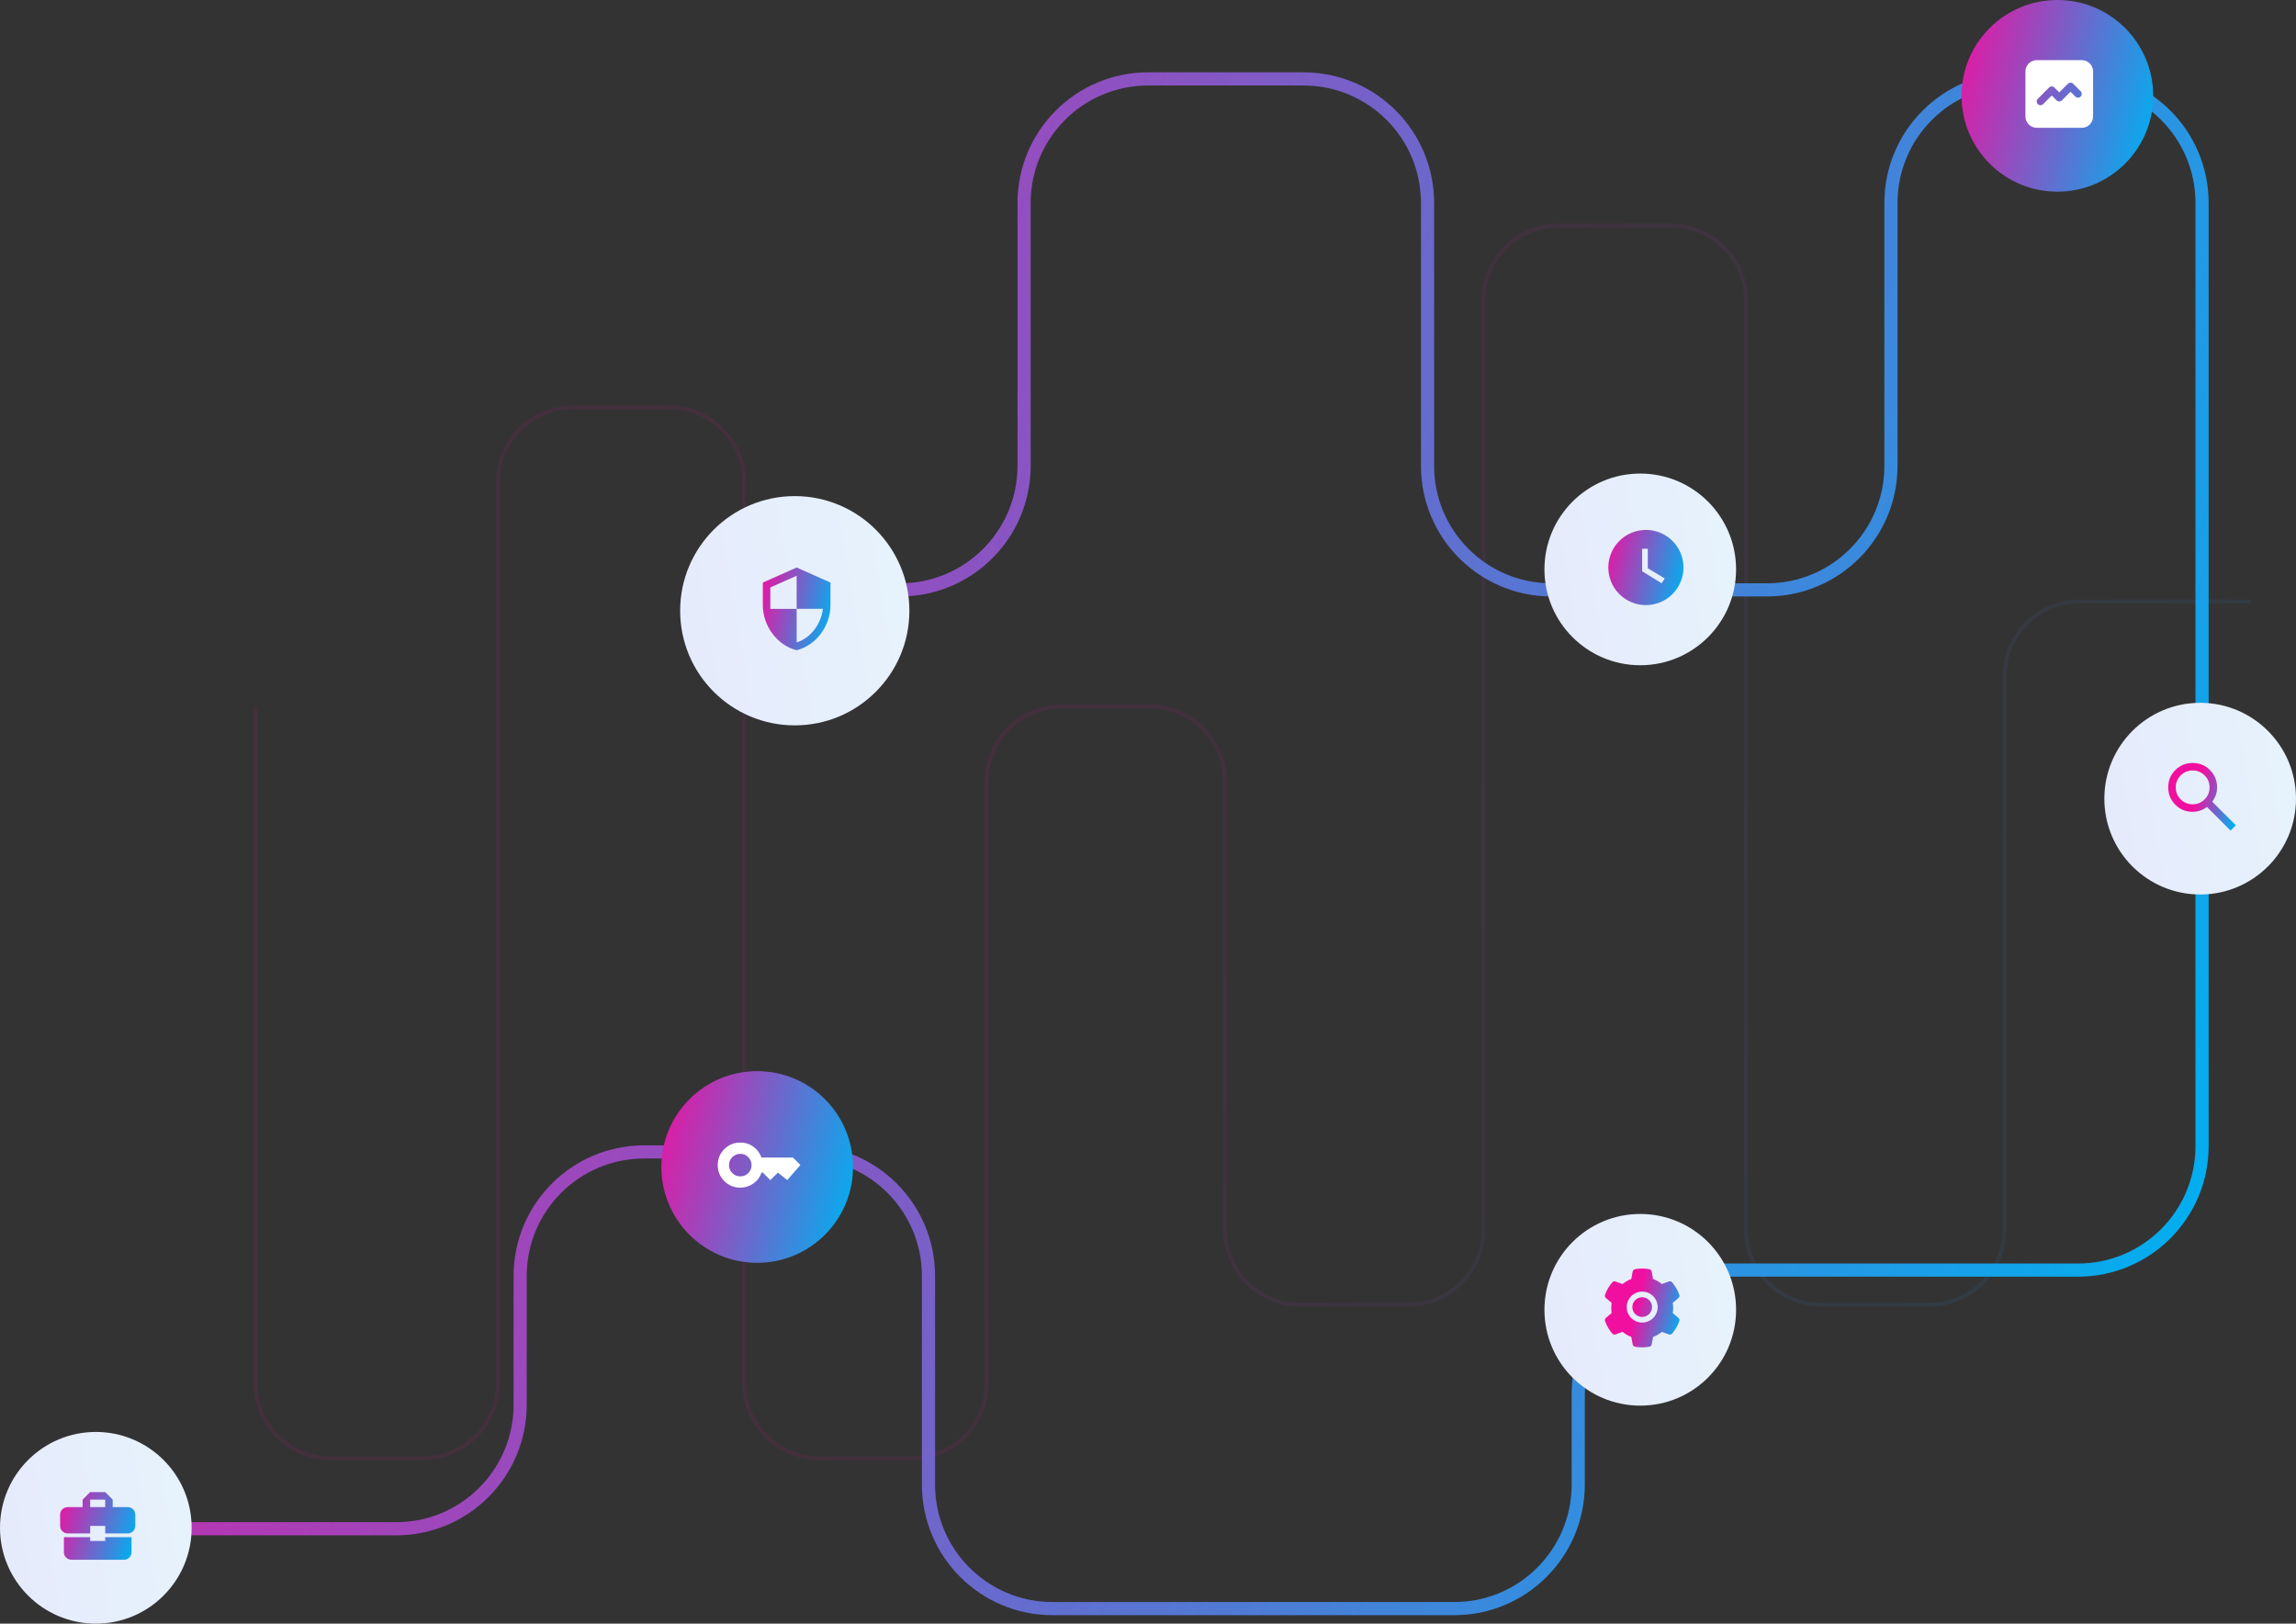<svg xmlns="http://www.w3.org/2000/svg" width="611" height="432" viewBox="0 0 611 432" fill="none"><rect x="0" y="0" width="611" height="432" fill="#333333" stroke="none"/><path d="M68 187.974V368C68 379.046 76.954 388 88 388H112.494C123.54 388 132.494 379.046 132.494 368V128.393C132.494 117.348 141.448 108.393 152.494 108.393H178.063C189.108 108.393 198.063 117.348 198.063 128.393V368C198.063 379.046 207.017 388 218.063 388H242.557C253.602 388 262.557 379.046 262.557 368V207.974C262.557 196.928 271.511 187.974 282.557 187.974H305.976C317.021 187.974 325.976 196.928 325.976 207.974V327.134C325.976 338.18 334.93 347.134 345.976 347.134H374.769C385.815 347.134 394.769 338.18 394.769 327.134V80C394.769 68.954 403.724 60 414.769 60H444.638C455.683 60 464.638 68.954 464.638 80V327.134C464.638 338.18 473.592 347.134 484.638 347.134H513.431C524.477 347.134 533.431 338.18 533.431 327.134V180.013C533.431 168.967 542.386 160.013 553.431 160.013H599" stroke="url(#paint0_linear_1096_1985)" stroke-opacity="0.09"></path><path d="M210 156.95H239.523C257.748 156.95 272.523 142.175 272.523 123.95V54C272.523 35.775 287.298 21 305.523 21H346.89C365.115 21 379.89 35.775 379.89 54V123.95C379.89 142.175 394.665 156.95 412.89 156.95H470.211C488.436 156.95 503.211 142.175 503.211 123.95V54C503.211 35.775 517.986 21 536.211 21H553C571.225 21 586 35.775 586 54V274.632V304.933C586 323.159 571.225 337.933 553 337.933H452.991C434.765 337.933 419.991 352.708 419.991 370.933V395C419.991 413.225 405.216 428 386.991 428H280.083C261.857 428 247.083 413.225 247.083 395V339.495C247.083 321.269 232.308 306.495 214.083 306.495H171.422C153.197 306.495 138.422 321.269 138.422 339.495V373.758C138.422 391.983 123.647 406.758 105.422 406.758H22" stroke="url(#paint1_linear_1096_1985)" stroke-width="3.5"></path><circle cx="211.5" cy="162.5" r="30.5" fill="url(#paint2_linear_1096_1985)"></circle><path d="M212 151L203 155V161C203 166.55 206.84 171.74 212 173C217.16 171.74 221 166.55 221 161V155L212 151ZM212 161.99H219C218.47 166.11 215.72 169.78 212 170.93V162H205V156.3L212 153.19V161.99Z" fill="url(#paint3_linear_1096_1985)"></path><circle cx="547.5" cy="25.5" r="25.5" fill="url(#paint4_linear_1096_1985)"></circle><g clip-path="url(#clip0_1096_1985)"><path d="M554 16C554.796 16 555.559 16.316 556.121 16.879C556.684 17.441 557 18.204 557 19V31C557 31.796 556.684 32.559 556.121 33.121C555.559 33.684 554.796 34 554 34H542C541.204 34 540.441 33.684 539.879 33.121C539.316 32.559 539 31.796 539 31V19C539 18.204 539.316 17.441 539.879 16.879C540.441 16.316 541.204 16 542 16H554ZM551.707 22.293C551.519 22.105 551.265 22 551 22C550.735 22 550.481 22.105 550.293 22.293L548 24.585L546.707 23.293C546.519 23.105 546.265 23 546 23C545.735 23 545.481 23.105 545.293 23.293L542.293 26.293C542.106 26.48 542 26.735 542 27C542 27.265 542.106 27.52 542.293 27.707L542.387 27.79C542.579 27.939 542.82 28.013 543.063 27.998C543.306 27.983 543.535 27.879 543.707 27.707L546 25.415L547.293 26.707L547.387 26.79C547.579 26.939 547.82 27.013 548.063 26.998C548.306 26.983 548.535 26.879 548.707 26.707L551 24.415L552.293 25.707C552.482 25.889 552.734 25.99 552.996 25.988C553.259 25.985 553.509 25.88 553.695 25.695C553.88 25.509 553.985 25.259 553.988 24.996C553.99 24.734 553.889 24.482 553.707 24.293L551.707 22.293Z" fill="white"></path></g><circle cx="585.5" cy="212.5" r="25.5" fill="url(#paint5_linear_1096_1985)"></circle><path d="M593.6 221L587.3 214.7C586.8 215.1 586.225 215.417 585.575 215.65C584.925 215.883 584.233 216 583.5 216C581.683 216 580.146 215.371 578.888 214.112C577.63 212.853 577.001 211.316 577 209.5C577 207.683 577.629 206.146 578.888 204.888C580.147 203.63 581.684 203.001 583.5 203C585.317 203 586.854 203.629 588.113 204.888C589.372 206.147 590.001 207.684 590 209.5C590 210.233 589.883 210.925 589.65 211.575C589.417 212.225 589.1 212.8 588.7 213.3L595 219.6L593.6 221ZM583.5 214C584.75 214 585.813 213.563 586.688 212.688C587.563 211.813 588.001 210.751 588 209.5C588 208.25 587.563 207.188 586.688 206.313C585.813 205.438 584.751 205.001 583.5 205C582.25 205 581.188 205.438 580.313 206.313C579.438 207.188 579.001 208.251 579 209.5C579 210.75 579.438 211.813 580.313 212.688C581.188 213.563 582.251 214.001 583.5 214Z" fill="url(#paint6_linear_1096_1985)"></path><circle cx="25.5" cy="406.5" r="25.5" fill="url(#paint7_linear_1096_1985)"></circle><path d="M24 410V409H17.01L17 413C17 414.11 17.89 415 19 415H33C34.11 415 35 414.11 35 413V409H28V410H24ZM34 401H29.99V399L27.99 397H23.99L21.99 399V401H18C16.9 401 16 401.9 16 403V406C16 407.11 16.89 408 18 408H24V406H28V408H34C35.1 408 36 407.1 36 406V403C36 401.9 35.1 401 34 401ZM28 401H24V399H28V401Z" fill="url(#paint8_linear_1096_1985)"></path><circle cx="436.5" cy="348.5" r="25.5" fill="url(#paint9_linear_1096_1985)"></circle><path d="M437.013 345.154C436.312 345.154 435.656 345.425 435.159 345.922C434.665 346.419 434.39 347.075 434.39 347.776C434.39 348.477 434.665 349.133 435.159 349.63C435.656 350.125 436.312 350.399 437.013 350.399C437.714 350.399 438.37 350.125 438.867 349.63C439.362 349.133 439.636 348.477 439.636 347.776C439.636 347.075 439.362 346.419 438.867 345.922C438.624 345.678 438.335 345.484 438.017 345.352C437.699 345.22 437.358 345.152 437.013 345.154ZM446.676 350.673L445.144 349.363C445.216 348.918 445.254 348.463 445.254 348.011C445.254 347.558 445.216 347.101 445.144 346.658L446.676 345.348C446.792 345.249 446.875 345.117 446.914 344.97C446.953 344.822 446.946 344.666 446.894 344.523L446.873 344.462C446.451 343.282 445.819 342.189 445.008 341.235L444.965 341.186C444.867 341.07 444.735 340.986 444.589 340.947C444.442 340.907 444.286 340.913 444.143 340.963L442.24 341.64C441.537 341.064 440.754 340.609 439.905 340.293L439.537 338.303C439.51 338.153 439.437 338.015 439.329 337.907C439.221 337.8 439.083 337.728 438.933 337.7L438.869 337.689C437.651 337.468 436.366 337.468 435.147 337.689L435.084 337.7C434.934 337.728 434.796 337.8 434.688 337.907C434.58 338.015 434.507 338.153 434.479 338.303L434.109 340.302C433.269 340.621 432.486 341.074 431.791 341.645L429.874 340.963C429.73 340.912 429.575 340.906 429.428 340.946C429.281 340.986 429.15 341.069 429.051 341.186L429.009 341.235C428.199 342.19 427.567 343.283 427.144 344.462L427.122 344.523C427.017 344.816 427.104 345.144 427.34 345.348L428.892 346.672C428.819 347.113 428.784 347.563 428.784 348.008C428.784 348.458 428.819 348.908 428.892 349.344L427.345 350.668C427.229 350.767 427.146 350.9 427.108 351.047C427.069 351.194 427.075 351.35 427.127 351.493L427.148 351.554C427.572 352.733 428.198 353.823 429.014 354.782L429.056 354.831C429.155 354.947 429.286 355.03 429.433 355.07C429.58 355.11 429.735 355.104 429.879 355.054L431.796 354.371C432.494 354.946 433.272 355.4 434.114 355.714L434.484 357.714C434.512 357.864 434.585 358.001 434.693 358.109C434.801 358.217 434.939 358.289 435.089 358.316L435.152 358.328C436.383 358.549 437.643 358.549 438.874 358.328L438.937 358.316C439.087 358.289 439.225 358.217 439.333 358.109C439.442 358.001 439.514 357.864 439.542 357.714L439.91 355.724C440.758 355.405 441.541 354.953 442.244 354.376L444.147 355.054C444.291 355.104 444.447 355.11 444.593 355.07C444.74 355.031 444.872 354.947 444.97 354.831L445.012 354.782C445.828 353.818 446.454 352.733 446.878 351.554L446.899 351.493C447 351.203 446.913 350.877 446.676 350.673ZM437.013 351.896C434.737 351.896 432.893 350.052 432.893 347.776C432.893 345.5 434.737 343.656 437.013 343.656C439.289 343.656 441.133 345.5 441.133 347.776C441.133 350.052 439.289 351.896 437.013 351.896Z" fill="url(#paint10_linear_1096_1985)"></path><circle cx="201.5" cy="310.5" r="25.5" fill="url(#paint11_linear_1096_1985)"></circle><path d="M197 313C197.833 313 198.542 312.708 199.125 312.125C199.708 311.542 200 310.833 200 310C200 309.167 199.708 308.458 199.125 307.875C198.542 307.292 197.833 307 197 307C196.167 307 195.458 307.292 194.875 307.875C194.292 308.458 194 309.167 194 310C194 310.833 194.292 311.542 194.875 312.125C195.458 312.708 196.167 313 197 313ZM197 316C195.333 316 193.917 315.417 192.75 314.25C191.583 313.083 191 311.667 191 310C191 308.333 191.583 306.917 192.75 305.75C193.917 304.583 195.333 304 197 304C198.35 304 199.529 304.383 200.538 305.15C201.547 305.917 202.251 306.867 202.65 308H211.025L213 309.975L209.5 313.975L207 312L205 314L203 312H202.65C202.233 313.2 201.508 314.167 200.475 314.9C199.442 315.633 198.283 316 197 316Z" fill="white"></path><circle cx="436.5" cy="151.5" r="25.5" fill="url(#paint12_linear_1096_1985)"></circle><path d="M438 141C436.687 141 435.386 141.259 434.173 141.761C432.96 142.264 431.858 143 430.929 143.929C429.054 145.804 428 148.348 428 151C428 153.652 429.054 156.196 430.929 158.071C431.858 159 432.96 159.736 434.173 160.239C435.386 160.741 436.687 161 438 161C440.652 161 443.196 159.946 445.071 158.071C446.946 156.196 448 153.652 448 151C448 149.687 447.741 148.386 447.239 147.173C446.736 145.96 446 144.858 445.071 143.929C444.142 143 443.04 142.264 441.827 141.761C440.614 141.259 439.313 141 438 141ZM442.2 155.2L437 152V146H438.5V151.2L443 153.9L442.2 155.2Z" fill="url(#paint13_linear_1096_1985)"></path><defs><linearGradient id="paint0_linear_1096_1985" x1="271.203" y1="263.185" x2="570.616" y2="387.489" gradientUnits="userSpaceOnUse"><stop stop-color="#F10FA0"></stop><stop offset="1" stop-color="#00B0F0"></stop></linearGradient><linearGradient id="paint1_linear_1096_1985" x1="-56.829" y1="224.139" x2="552.039" y2="438.839" gradientUnits="userSpaceOnUse"><stop stop-color="#F10FA0"></stop><stop offset="1" stop-color="#00B0F0"></stop></linearGradient><linearGradient id="paint2_linear_1096_1985" x1="188.9" y1="192.495" x2="250.655" y2="182.149" gradientUnits="userSpaceOnUse"><stop stop-color="#E6EBFC"></stop><stop offset="1" stop-color="#E6F3FC"></stop></linearGradient><linearGradient id="paint3_linear_1096_1985" x1="200.484" y1="161.981" x2="221.425" y2="166.34" gradientUnits="userSpaceOnUse"><stop stop-color="#F10FA0"></stop><stop offset="1" stop-color="#00B0F0"></stop></linearGradient><linearGradient id="paint4_linear_1096_1985" x1="514.872" y1="25.455" x2="573.01" y2="40.249" gradientUnits="userSpaceOnUse"><stop stop-color="#F10FA0"></stop><stop offset="1" stop-color="#00B0F0"></stop></linearGradient><linearGradient id="paint5_linear_1096_1985" x1="566.605" y1="237.578" x2="618.236" y2="228.928" gradientUnits="userSpaceOnUse"><stop stop-color="#E6EBFC"></stop><stop offset="1" stop-color="#E6F3FC"></stop></linearGradient><linearGradient id="paint6_linear_1096_1985" x1="583.888" y1="214.15" x2="595.053" y2="217.014" gradientUnits="userSpaceOnUse"><stop stop-color="#F10FA0"></stop><stop offset="1" stop-color="#00B0F0"></stop></linearGradient><linearGradient id="paint7_linear_1096_1985" x1="6.605" y1="431.578" x2="58.236" y2="422.928" gradientUnits="userSpaceOnUse"><stop stop-color="#E6EBFC"></stop><stop offset="1" stop-color="#E6F3FC"></stop></linearGradient><linearGradient id="paint8_linear_1096_1985" x1="13.205" y1="405.984" x2="35.683" y2="412.34" gradientUnits="userSpaceOnUse"><stop stop-color="#F10FA0"></stop><stop offset="1" stop-color="#00B0F0"></stop></linearGradient><linearGradient id="paint9_linear_1096_1985" x1="417.605" y1="373.578" x2="469.236" y2="364.928" gradientUnits="userSpaceOnUse"><stop stop-color="#E6EBFC"></stop><stop offset="1" stop-color="#E6F3FC"></stop></linearGradient><linearGradient id="paint10_linear_1096_1985" x1="434.679" y1="350.514" x2="447.078" y2="353.525" gradientUnits="userSpaceOnUse"><stop stop-color="#F10FA0"></stop><stop offset="1" stop-color="#00B0F0"></stop></linearGradient><linearGradient id="paint11_linear_1096_1985" x1="168.872" y1="310.455" x2="227.01" y2="325.249" gradientUnits="userSpaceOnUse"><stop stop-color="#F10FA0"></stop><stop offset="1" stop-color="#00B0F0"></stop></linearGradient><linearGradient id="paint12_linear_1096_1985" x1="417.605" y1="176.578" x2="469.236" y2="167.928" gradientUnits="userSpaceOnUse"><stop stop-color="#E6EBFC"></stop><stop offset="1" stop-color="#E6F3FC"></stop></linearGradient><linearGradient id="paint13_linear_1096_1985" x1="425.205" y1="150.982" x2="448.004" y2="156.784" gradientUnits="userSpaceOnUse"><stop stop-color="#F10FA0"></stop><stop offset="1" stop-color="#00B0F0"></stop></linearGradient><clipPath id="clip0_1096_1985"><rect width="24" height="24" fill="white" transform="translate(536 13)"></rect></clipPath></defs></svg>